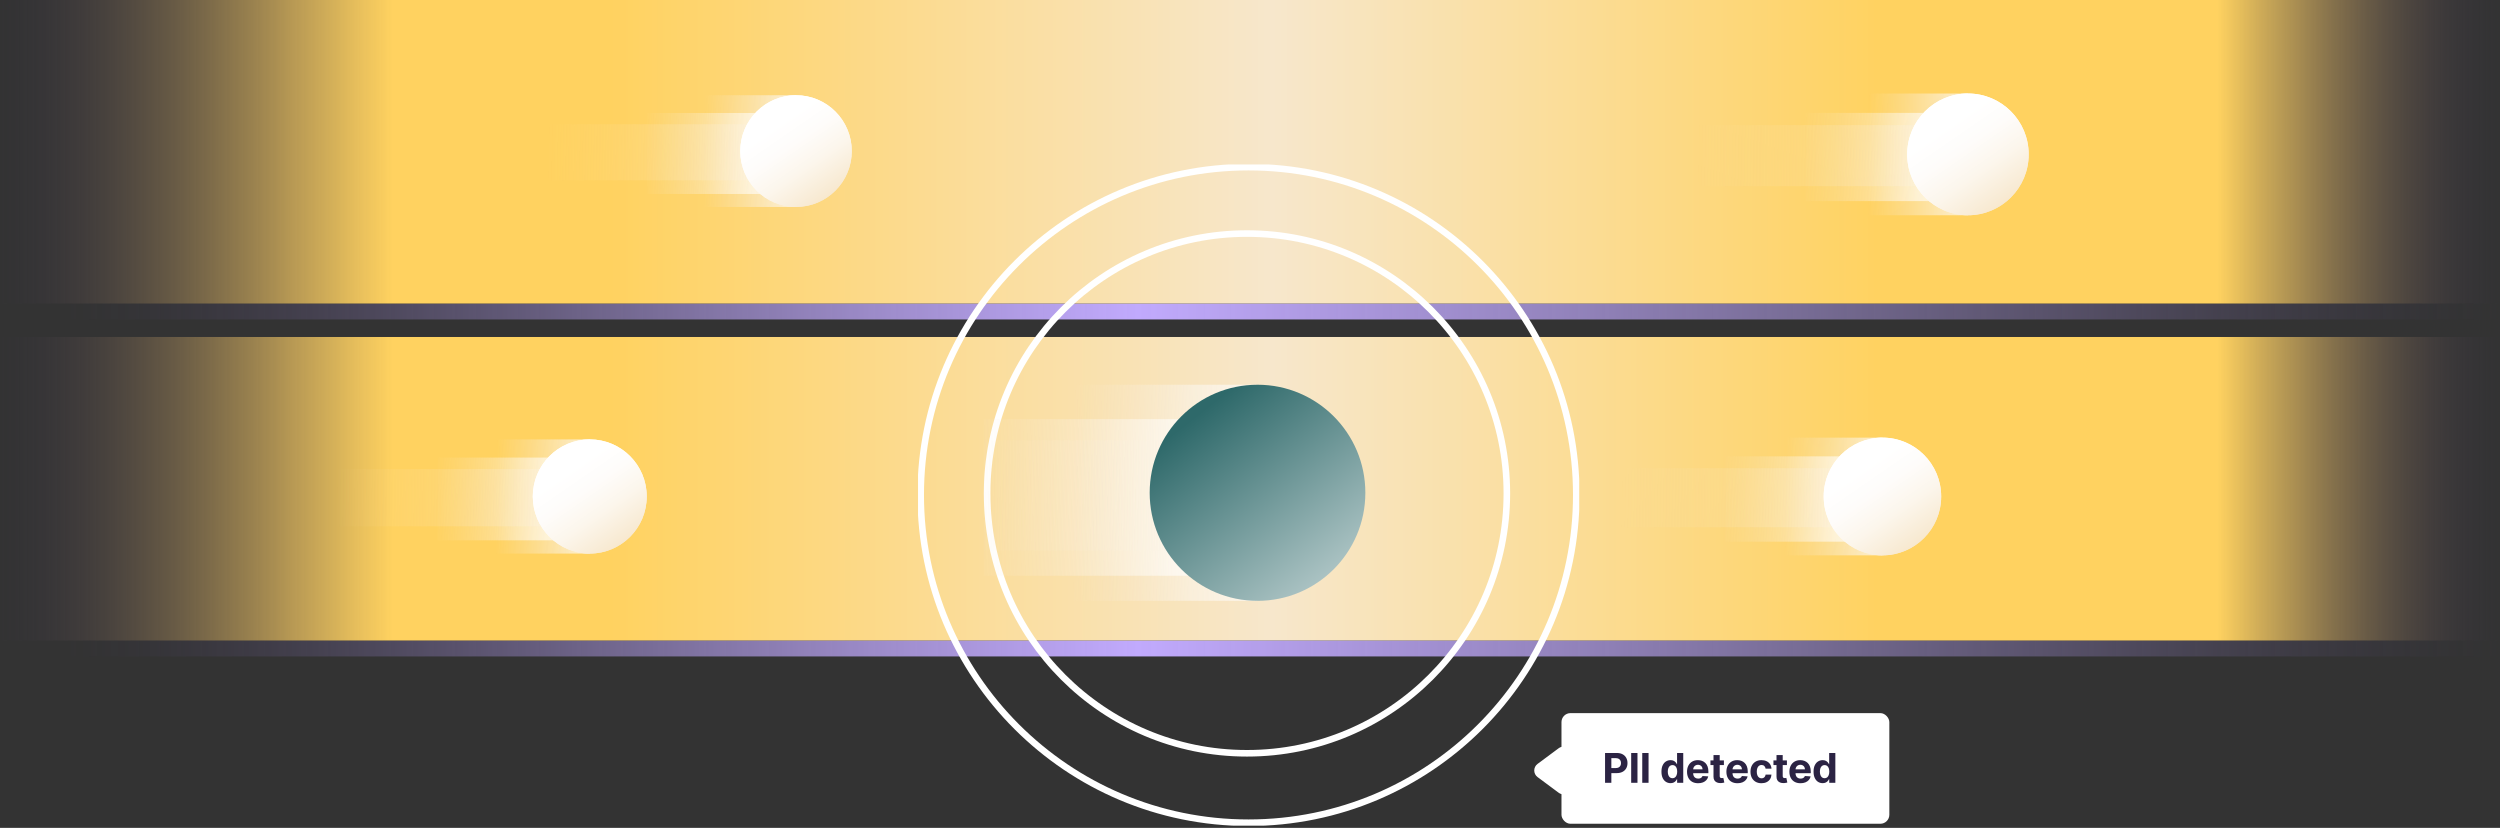 <svg width="610" height="202" viewBox="0 0 610 202" fill="none" xmlns="http://www.w3.org/2000/svg">
<rect x="0" y="0" width="610" height="202" fill="#333333" stroke="none"/>
<path d="M610 74.06H0V77.947H610V74.06Z" fill="url(#paint0_linear_3168_14550)"/>
<path d="M609.935 0H0V74.06H609.935V0Z" fill="url(#paint1_linear_3168_14550)"/>
<path d="M610 156.283H0V160.171H610V156.283Z" fill="url(#paint2_linear_3168_14550)"/>
<path d="M609.935 82.224H0V156.283H609.935V82.224Z" fill="url(#paint3_linear_3168_14550)"/>
<path d="M194.229 23.238H168.962V50.497H194.229V23.238Z" fill="url(#paint4_linear_3168_14550)"/>
<path d="M191.305 27.574H157.893V47.33H191.305V27.574Z" fill="url(#paint5_linear_3168_14550)"/>
<path d="M189.871 30.317H118V43.982H189.871V30.317Z" fill="url(#paint6_linear_3168_14550)"/>
<path d="M194.228 50.497C201.742 50.497 207.832 44.394 207.832 36.866C207.832 29.338 201.742 23.235 194.228 23.235C186.715 23.235 180.625 29.338 180.625 36.866C180.625 44.394 186.715 50.497 194.228 50.497Z" fill="url(#paint7_linear_3168_14550)"/>
<path d="M194.228 50.497C201.742 50.497 207.832 44.394 207.832 36.866C207.832 29.338 201.742 23.235 194.228 23.235C186.715 23.235 180.625 29.338 180.625 36.866C180.625 44.394 186.715 50.497 194.228 50.497Z" fill="url(#paint8_linear_3168_14550)"/>
<path d="M480.177 22.819H452.645V52.521H480.177V22.819Z" fill="url(#paint9_linear_3168_14550)"/>
<path d="M476.991 27.544H440.584V49.07H476.991V27.544Z" fill="url(#paint10_linear_3168_14550)"/>
<path d="M475.428 30.532H397.115V45.423H475.428V30.532Z" fill="url(#paint11_linear_3168_14550)"/>
<path d="M480.177 52.521C488.363 52.521 495 45.872 495 37.669C495 29.466 488.363 22.816 480.177 22.816C471.99 22.816 465.354 29.466 465.354 37.669C465.354 45.872 471.99 52.521 480.177 52.521Z" fill="url(#paint12_linear_3168_14550)"/>
<path d="M480.177 52.521C488.363 52.521 495 45.872 495 37.669C495 29.466 488.363 22.816 480.177 22.816C471.99 22.816 465.354 29.466 465.354 37.669C465.354 45.872 471.99 52.521 480.177 52.521Z" fill="url(#paint13_linear_3168_14550)"/>
<path d="M459.315 106.784H432.694V135.504H459.315V106.784Z" fill="url(#paint14_linear_3168_14550)"/>
<path d="M456.235 111.352H421.032V132.167H456.235V111.352Z" fill="url(#paint15_linear_3168_14550)"/>
<path d="M454.724 114.242H379V128.64H454.724V114.242Z" fill="url(#paint16_linear_3168_14550)"/>
<path d="M459.315 135.504C467.231 135.504 473.648 129.074 473.648 121.142C473.648 113.211 467.231 106.781 459.315 106.781C451.399 106.781 444.982 113.211 444.982 121.142C444.982 129.074 451.399 135.504 459.315 135.504Z" fill="url(#paint17_linear_3168_14550)"/>
<path d="M459.315 135.504C467.231 135.504 473.648 129.074 473.648 121.142C473.648 113.211 467.231 106.781 459.315 106.781C451.399 106.781 444.982 113.211 444.982 121.142C444.982 129.074 451.399 135.504 459.315 135.504Z" fill="url(#paint18_linear_3168_14550)"/>
<path d="M143.903 107.215H118.082V135.073H143.903V107.215Z" fill="url(#paint19_linear_3168_14550)"/>
<path d="M140.915 111.646H106.77V131.836H140.915V111.646Z" fill="url(#paint20_linear_3168_14550)"/>
<path d="M139.45 114.449H66V128.415H139.45V114.449Z" fill="url(#paint21_linear_3168_14550)"/>
<path d="M143.903 135.073C151.581 135.073 157.806 128.836 157.806 121.142C157.806 113.449 151.581 107.212 143.903 107.212C136.225 107.212 130.001 113.449 130.001 121.142C130.001 128.836 136.225 135.073 143.903 135.073Z" fill="url(#paint22_linear_3168_14550)"/>
<path d="M143.903 135.073C151.581 135.073 157.806 128.836 157.806 121.142C157.806 113.449 151.581 107.212 143.903 107.212C136.225 107.212 130.001 113.449 130.001 121.142C130.001 128.836 136.225 135.073 143.903 135.073Z" fill="url(#paint23_linear_3168_14550)"/>
<g clip-path="url(#clip0_3168_14550)">
<path d="M304.263 183.803C339.282 183.803 367.671 155.414 367.671 120.395C367.671 85.376 339.282 56.987 304.263 56.987C269.244 56.987 240.855 85.376 240.855 120.395C240.855 155.414 269.244 183.803 304.263 183.803Z" stroke="white" stroke-width="1.605" stroke-miterlimit="10"/>
<path d="M306.835 93.875H257.965V146.597H306.835V93.875Z" fill="url(#paint24_linear_3168_14550)"/>
<path d="M301.18 102.261H236.557V140.472H301.18V102.261Z" fill="url(#paint25_linear_3168_14550)"/>
<path d="M298.649 107.425H219.458V134.31H298.649V107.425Z" fill="url(#paint26_linear_3168_14550)"/>
<path d="M306.834 146.604C321.366 146.604 333.146 134.8 333.146 120.239C333.146 105.679 321.366 93.875 306.834 93.875C292.303 93.875 280.523 105.679 280.523 120.239C280.523 134.8 292.303 146.604 306.834 146.604Z" fill="url(#paint27_linear_3168_14550)"/>
</g>
<g clip-path="url(#clip1_3168_14550)">
<path d="M304.632 200.746C348.805 200.746 384.614 164.936 384.614 120.764C384.614 76.591 348.805 40.781 304.632 40.781C260.459 40.781 224.65 76.591 224.65 120.764C224.65 164.936 260.459 200.746 304.632 200.746Z" stroke="white" stroke-width="1.605" stroke-miterlimit="10"/>
</g>
<rect x="381" y="174" width="80" height="27" rx="2.2" fill="white"/>
<path d="M391.632 191V183.727H394.501C395.053 183.727 395.523 183.833 395.911 184.043C396.299 184.252 396.595 184.542 396.799 184.913C397.005 185.283 397.108 185.709 397.108 186.192C397.108 186.675 397.004 187.101 396.795 187.47C396.587 187.839 396.285 188.127 395.89 188.333C395.497 188.539 395.021 188.642 394.462 188.642H392.634V187.41H394.214C394.51 187.41 394.754 187.359 394.945 187.257C395.139 187.153 395.284 187.01 395.379 186.827C395.476 186.643 395.524 186.431 395.524 186.192C395.524 185.95 395.476 185.74 395.379 185.56C395.284 185.377 395.139 185.237 394.945 185.137C394.751 185.035 394.505 184.984 394.207 184.984H393.17V191H391.632ZM399.544 183.727V191H398.007V183.727H399.544ZM402.247 183.727V191H400.709V183.727H402.247ZM407.608 191.089C407.194 191.089 406.819 190.982 406.482 190.769C406.149 190.554 405.883 190.238 405.687 189.821C405.493 189.402 405.396 188.888 405.396 188.28C405.396 187.655 405.496 187.135 405.698 186.721C405.899 186.304 406.166 185.993 406.5 185.787C406.836 185.579 407.205 185.474 407.605 185.474C407.91 185.474 408.165 185.527 408.368 185.631C408.574 185.732 408.74 185.86 408.865 186.014C408.993 186.166 409.09 186.315 409.156 186.462H409.203V183.727H410.712V191H409.22V190.126H409.156C409.085 190.278 408.985 190.428 408.855 190.577C408.727 190.724 408.56 190.846 408.354 190.943C408.15 191.04 407.902 191.089 407.608 191.089ZM408.088 189.885C408.331 189.885 408.537 189.819 408.705 189.686C408.876 189.551 409.006 189.363 409.096 189.121C409.188 188.88 409.235 188.597 409.235 188.273C409.235 187.948 409.19 187.667 409.1 187.428C409.01 187.188 408.879 187.004 408.709 186.874C408.539 186.743 408.331 186.678 408.088 186.678C407.839 186.678 407.629 186.746 407.459 186.881C407.289 187.016 407.16 187.203 407.072 187.442C406.984 187.681 406.941 187.958 406.941 188.273C406.941 188.59 406.984 188.871 407.072 189.114C407.162 189.356 407.291 189.545 407.459 189.683C407.629 189.817 407.839 189.885 408.088 189.885ZM414.341 191.107C413.78 191.107 413.297 190.993 412.893 190.766C412.49 190.536 412.18 190.212 411.962 189.793C411.744 189.371 411.635 188.873 411.635 188.298C411.635 187.737 411.744 187.244 411.962 186.82C412.18 186.397 412.487 186.066 412.882 185.83C413.28 185.593 413.746 185.474 414.281 185.474C414.641 185.474 414.976 185.532 415.286 185.648C415.599 185.762 415.871 185.934 416.103 186.163C416.337 186.393 416.519 186.682 416.65 187.03C416.78 187.375 416.845 187.78 416.845 188.244V188.66H412.239V187.722H415.421C415.421 187.504 415.374 187.312 415.279 187.143C415.184 186.975 415.053 186.844 414.885 186.749C414.719 186.652 414.526 186.604 414.306 186.604C414.076 186.604 413.873 186.657 413.695 186.763C413.52 186.868 413.383 187.009 413.283 187.186C413.184 187.361 413.133 187.557 413.131 187.772V188.663C413.131 188.933 413.18 189.166 413.28 189.363C413.381 189.559 413.525 189.711 413.709 189.817C413.894 189.924 414.113 189.977 414.366 189.977C414.534 189.977 414.688 189.954 414.828 189.906C414.968 189.859 415.087 189.788 415.187 189.693C415.286 189.598 415.362 189.482 415.414 189.345L416.813 189.438C416.742 189.774 416.596 190.067 416.376 190.318C416.158 190.567 415.877 190.761 415.531 190.901C415.188 191.038 414.791 191.107 414.341 191.107ZM420.633 185.545V186.682H417.349V185.545H420.633ZM418.094 184.239H419.607V189.324C419.607 189.464 419.629 189.572 419.671 189.651C419.714 189.726 419.773 189.78 419.849 189.81C419.927 189.841 420.017 189.857 420.119 189.857C420.19 189.857 420.261 189.851 420.332 189.839C420.403 189.825 420.457 189.814 420.495 189.807L420.733 190.933C420.657 190.956 420.551 190.983 420.413 191.014C420.276 191.047 420.109 191.067 419.913 191.075C419.548 191.089 419.228 191.04 418.954 190.929C418.682 190.818 418.47 190.645 418.318 190.411C418.167 190.176 418.092 189.88 418.094 189.523V184.239ZM423.946 191.107C423.385 191.107 422.902 190.993 422.497 190.766C422.095 190.536 421.785 190.212 421.567 189.793C421.349 189.371 421.24 188.873 421.24 188.298C421.24 187.737 421.349 187.244 421.567 186.82C421.785 186.397 422.091 186.066 422.487 185.83C422.884 185.593 423.351 185.474 423.886 185.474C424.246 185.474 424.581 185.532 424.891 185.648C425.203 185.762 425.475 185.934 425.707 186.163C425.942 186.393 426.124 186.682 426.254 187.03C426.385 187.375 426.45 187.78 426.45 188.244V188.66H421.844V187.722H425.026C425.026 187.504 424.978 187.312 424.884 187.143C424.789 186.975 424.658 186.844 424.489 186.749C424.324 186.652 424.131 186.604 423.911 186.604C423.681 186.604 423.477 186.657 423.3 186.763C423.125 186.868 422.987 187.009 422.888 187.186C422.788 187.361 422.738 187.557 422.735 187.772V188.663C422.735 188.933 422.785 189.166 422.884 189.363C422.986 189.559 423.129 189.711 423.314 189.817C423.499 189.924 423.718 189.977 423.971 189.977C424.139 189.977 424.293 189.954 424.433 189.906C424.572 189.859 424.692 189.788 424.791 189.693C424.891 189.598 424.966 189.482 425.019 189.345L426.418 189.438C426.347 189.774 426.201 190.067 425.981 190.318C425.763 190.567 425.481 190.761 425.136 190.901C424.792 191.038 424.396 191.107 423.946 191.107ZM429.801 191.107C429.243 191.107 428.762 190.988 428.36 190.751C427.96 190.512 427.652 190.181 427.436 189.757C427.223 189.333 427.117 188.846 427.117 188.294C427.117 187.735 427.224 187.245 427.44 186.824C427.658 186.4 427.967 186.07 428.367 185.833C428.767 185.594 429.243 185.474 429.794 185.474C430.27 185.474 430.687 185.561 431.044 185.734C431.402 185.906 431.685 186.149 431.893 186.462C432.101 186.774 432.216 187.141 432.237 187.562H430.81C430.77 187.29 430.663 187.071 430.49 186.906C430.32 186.737 430.096 186.653 429.819 186.653C429.585 186.653 429.38 186.717 429.205 186.845C429.032 186.971 428.897 187.154 428.8 187.396C428.703 187.637 428.654 187.929 428.654 188.273C428.654 188.621 428.702 188.917 428.796 189.161C428.893 189.404 429.03 189.59 429.205 189.718C429.38 189.846 429.585 189.91 429.819 189.91C429.992 189.91 430.147 189.874 430.284 189.803C430.424 189.732 430.539 189.629 430.629 189.494C430.721 189.357 430.781 189.192 430.81 189.001H432.237C432.214 189.417 432.1 189.784 431.897 190.102C431.695 190.416 431.417 190.663 431.062 190.84C430.707 191.018 430.287 191.107 429.801 191.107ZM436.007 185.545V186.682H432.723V185.545H436.007ZM433.468 184.239H434.981V189.324C434.981 189.464 435.002 189.572 435.045 189.651C435.088 189.726 435.147 189.78 435.223 189.81C435.301 189.841 435.391 189.857 435.492 189.857C435.563 189.857 435.634 189.851 435.705 189.839C435.776 189.825 435.831 189.814 435.869 189.807L436.107 190.933C436.031 190.956 435.924 190.983 435.787 191.014C435.65 191.047 435.483 191.067 435.286 191.075C434.922 191.089 434.602 191.04 434.328 190.929C434.055 190.818 433.843 190.645 433.692 190.411C433.54 190.176 433.466 189.88 433.468 189.523V184.239ZM439.32 191.107C438.759 191.107 438.276 190.993 437.871 190.766C437.469 190.536 437.158 190.212 436.941 189.793C436.723 189.371 436.614 188.873 436.614 188.298C436.614 187.737 436.723 187.244 436.941 186.82C437.158 186.397 437.465 186.066 437.86 185.83C438.258 185.593 438.725 185.474 439.26 185.474C439.619 185.474 439.954 185.532 440.265 185.648C440.577 185.762 440.849 185.934 441.081 186.163C441.316 186.393 441.498 186.682 441.628 187.03C441.758 187.375 441.824 187.78 441.824 188.244V188.66H437.218V187.722H440.4C440.4 187.504 440.352 187.312 440.257 187.143C440.163 186.975 440.031 186.844 439.863 186.749C439.698 186.652 439.505 186.604 439.284 186.604C439.055 186.604 438.851 186.657 438.674 186.763C438.498 186.868 438.361 187.009 438.262 187.186C438.162 187.361 438.111 187.557 438.109 187.772V188.663C438.109 188.933 438.159 189.166 438.258 189.363C438.36 189.559 438.503 189.711 438.688 189.817C438.873 189.924 439.092 189.977 439.345 189.977C439.513 189.977 439.667 189.954 439.806 189.906C439.946 189.859 440.066 189.788 440.165 189.693C440.265 189.598 440.34 189.482 440.392 189.345L441.792 189.438C441.721 189.774 441.575 190.067 441.355 190.318C441.137 190.567 440.855 190.761 440.51 190.901C440.166 191.038 439.77 191.107 439.32 191.107ZM444.721 191.089C444.306 191.089 443.931 190.982 443.595 190.769C443.261 190.554 442.996 190.238 442.8 189.821C442.605 189.402 442.508 188.888 442.508 188.28C442.508 187.655 442.609 187.135 442.81 186.721C443.011 186.304 443.279 185.993 443.613 185.787C443.949 185.579 444.317 185.474 444.717 185.474C445.023 185.474 445.277 185.527 445.481 185.631C445.687 185.732 445.852 185.86 445.978 186.014C446.106 186.166 446.203 186.315 446.269 186.462H446.315V183.727H447.824V191H446.333V190.126H446.269C446.198 190.278 446.097 190.428 445.967 190.577C445.839 190.724 445.672 190.846 445.466 190.943C445.263 191.04 445.014 191.089 444.721 191.089ZM445.2 189.885C445.444 189.885 445.65 189.819 445.818 189.686C445.988 189.551 446.119 189.363 446.209 189.121C446.301 188.88 446.347 188.597 446.347 188.273C446.347 187.948 446.302 187.667 446.212 187.428C446.122 187.188 445.992 187.004 445.822 186.874C445.651 186.743 445.444 186.678 445.2 186.678C444.951 186.678 444.742 186.746 444.572 186.881C444.401 187.016 444.272 187.203 444.184 187.442C444.097 187.681 444.053 187.958 444.053 188.273C444.053 188.59 444.097 188.871 444.184 189.114C444.274 189.356 444.403 189.545 444.572 189.683C444.742 189.817 444.951 189.885 445.2 189.885Z" fill="#2B2343"/>
<path d="M375.163 189.606C374.086 188.806 374.086 187.194 375.163 186.394L380.308 182.575C381.628 181.596 383.5 182.538 383.5 184.181L383.5 191.819C383.5 193.462 381.628 194.404 380.308 193.425L375.163 189.606Z" fill="white"/>
<defs>
<linearGradient id="paint0_linear_3168_14550" x1="15.842" y1="76.013" x2="610.876" y2="76.013" gradientUnits="userSpaceOnUse">
<stop stop-color="#372D56" stop-opacity="0"/>
<stop offset="0.018" stop-color="#463B69" stop-opacity="0.04"/>
<stop offset="0.061" stop-color="#675890" stop-opacity="0.138"/>
<stop offset="0.107" stop-color="#8372B2" stop-opacity="0.243"/>
<stop offset="0.156" stop-color="#9986CD" stop-opacity="0.354"/>
<stop offset="0.209" stop-color="#AB96E2" stop-opacity="0.474"/>
<stop offset="0.267" stop-color="#B7A1F1" stop-opacity="0.608"/>
<stop offset="0.336" stop-color="#BFA8FA" stop-opacity="0.764"/>
<stop offset="0.44" stop-color="#C1AAFD"/>
<stop offset="0.622" stop-color="#BFA8FB" stop-opacity="0.674"/>
<stop offset="0.708" stop-color="#B9A3F3" stop-opacity="0.521"/>
<stop offset="0.774" stop-color="#AE99E6" stop-opacity="0.403"/>
<stop offset="0.83" stop-color="#9F8BD4" stop-opacity="0.304"/>
<stop offset="0.878" stop-color="#8B7ABC" stop-opacity="0.217"/>
<stop offset="0.923" stop-color="#73649F" stop-opacity="0.137"/>
<stop offset="0.963" stop-color="#574A7D" stop-opacity="0.066"/>
<stop offset="1" stop-color="#372D56" stop-opacity="0"/>
</linearGradient>
<linearGradient id="paint1_linear_3168_14550" x1="0" y1="37.039" x2="609.966" y2="37.039" gradientUnits="userSpaceOnUse">
<stop stop-color="#372D56" stop-opacity="0"/>
<stop offset="0.023" stop-color="#615058" stop-opacity="0.148"/>
<stop offset="0.057" stop-color="#997E5B" stop-opacity="0.364"/>
<stop offset="0.089" stop-color="#C5A25D" stop-opacity="0.566"/>
<stop offset="0.117" stop-color="#E5BC5F" stop-opacity="0.745"/>
<stop offset="0.141" stop-color="#F8CC60" stop-opacity="0.896"/>
<stop offset="0.157" stop-color="#FFD260"/>
<stop offset="0.244" stop-color="#FFD260"/>
<stop offset="0.357" stop-color="#FCDA8C"/>
<stop offset="0.509" stop-color="#F7E7CC"/>
<stop offset="0.753" stop-color="#FFD260"/>
<stop offset="0.887" stop-color="#FFD260"/>
<stop offset="0.898" stop-color="#F4C95F" stop-opacity="0.896"/>
<stop offset="0.919" stop-color="#D7B15E" stop-opacity="0.714"/>
<stop offset="0.946" stop-color="#A88A5C" stop-opacity="0.475"/>
<stop offset="0.978" stop-color="#675558" stop-opacity="0.192"/>
<stop offset="1" stop-color="#372D56" stop-opacity="0"/>
</linearGradient>
<linearGradient id="paint2_linear_3168_14550" x1="15.842" y1="158.23" x2="610.876" y2="158.23" gradientUnits="userSpaceOnUse">
<stop stop-color="#372D56" stop-opacity="0"/>
<stop offset="0.018" stop-color="#463B69" stop-opacity="0.04"/>
<stop offset="0.061" stop-color="#675890" stop-opacity="0.138"/>
<stop offset="0.107" stop-color="#8372B2" stop-opacity="0.243"/>
<stop offset="0.156" stop-color="#9986CD" stop-opacity="0.354"/>
<stop offset="0.209" stop-color="#AB96E2" stop-opacity="0.474"/>
<stop offset="0.267" stop-color="#B7A1F1" stop-opacity="0.608"/>
<stop offset="0.336" stop-color="#BFA8FA" stop-opacity="0.764"/>
<stop offset="0.44" stop-color="#C1AAFD"/>
<stop offset="0.622" stop-color="#BFA8FB" stop-opacity="0.674"/>
<stop offset="0.708" stop-color="#B9A3F3" stop-opacity="0.521"/>
<stop offset="0.774" stop-color="#AE99E6" stop-opacity="0.403"/>
<stop offset="0.83" stop-color="#9F8BD4" stop-opacity="0.304"/>
<stop offset="0.878" stop-color="#8B7ABC" stop-opacity="0.217"/>
<stop offset="0.923" stop-color="#73649F" stop-opacity="0.137"/>
<stop offset="0.963" stop-color="#574A7D" stop-opacity="0.066"/>
<stop offset="1" stop-color="#372D56" stop-opacity="0"/>
</linearGradient>
<linearGradient id="paint3_linear_3168_14550" x1="0" y1="119.263" x2="609.966" y2="119.263" gradientUnits="userSpaceOnUse">
<stop stop-color="#372D56" stop-opacity="0"/>
<stop offset="0.023" stop-color="#615058" stop-opacity="0.148"/>
<stop offset="0.057" stop-color="#997E5B" stop-opacity="0.364"/>
<stop offset="0.089" stop-color="#C5A25D" stop-opacity="0.566"/>
<stop offset="0.117" stop-color="#E5BC5F" stop-opacity="0.745"/>
<stop offset="0.141" stop-color="#F8CC60" stop-opacity="0.896"/>
<stop offset="0.157" stop-color="#FFD260"/>
<stop offset="0.244" stop-color="#FFD260"/>
<stop offset="0.357" stop-color="#FCDA8C"/>
<stop offset="0.509" stop-color="#F7E7CC"/>
<stop offset="0.753" stop-color="#FFD260"/>
<stop offset="0.887" stop-color="#FFD260"/>
<stop offset="0.898" stop-color="#F4C95F" stop-opacity="0.896"/>
<stop offset="0.919" stop-color="#D7B15E" stop-opacity="0.714"/>
<stop offset="0.946" stop-color="#A88A5C" stop-opacity="0.475"/>
<stop offset="0.978" stop-color="#675558" stop-opacity="0.192"/>
<stop offset="1" stop-color="#372D56" stop-opacity="0"/>
</linearGradient>
<linearGradient id="paint4_linear_3168_14550" x1="201.512" y1="36.901" x2="164.922" y2="36.448" gradientUnits="userSpaceOnUse">
<stop stop-color="white"/>
<stop offset="0.11" stop-color="#FEFCF9" stop-opacity="0.89"/>
<stop offset="0.35" stop-color="#FBF5EB" stop-opacity="0.61"/>
<stop offset="0.69" stop-color="#F8EAD4" stop-opacity="0.17"/>
<stop offset="0.81" stop-color="#F7E7CC" stop-opacity="0"/>
</linearGradient>
<linearGradient id="paint5_linear_3168_14550" x1="183.899" y1="37.686" x2="147.45" y2="36.768" gradientUnits="userSpaceOnUse">
<stop stop-color="white" stop-opacity="0.6"/>
<stop offset="0.16" stop-color="#FDFAF5" stop-opacity="0.49"/>
<stop offset="0.49" stop-color="#F9EFDE" stop-opacity="0.21"/>
<stop offset="0.74" stop-color="#F7E7CC" stop-opacity="0"/>
</linearGradient>
<linearGradient id="paint6_linear_3168_14550" x1="240.99" y1="35.129" x2="96.008" y2="31.854" gradientUnits="userSpaceOnUse">
<stop stop-color="white" stop-opacity="0.6"/>
<stop offset="0.16" stop-color="#FDFAF5" stop-opacity="0.49"/>
<stop offset="0.49" stop-color="#F9EFDE" stop-opacity="0.21"/>
<stop offset="0.74" stop-color="#F7E7CC" stop-opacity="0"/>
</linearGradient>
<linearGradient id="paint7_linear_3168_14550" x1="189.848" y1="30.497" x2="205.33" y2="52.916" gradientUnits="userSpaceOnUse">
<stop stop-color="white"/>
<stop offset="0.22" stop-color="#FEFCFA"/>
<stop offset="0.46" stop-color="#FCF6EC"/>
<stop offset="0.72" stop-color="#F8EBD5"/>
<stop offset="0.81" stop-color="#F7E7CC"/>
</linearGradient>
<linearGradient id="paint8_linear_3168_14550" x1="189.848" y1="30.497" x2="205.33" y2="52.916" gradientUnits="userSpaceOnUse">
<stop stop-color="white"/>
<stop offset="0.22" stop-color="#FEFCFA"/>
<stop offset="0.46" stop-color="#FCF6EC"/>
<stop offset="0.72" stop-color="#F8EBD5"/>
<stop offset="0.81" stop-color="#F7E7CC"/>
</linearGradient>
<linearGradient id="paint9_linear_3168_14550" x1="488.113" y1="37.706" x2="448.244" y2="37.214" gradientUnits="userSpaceOnUse">
<stop stop-color="white"/>
<stop offset="0.11" stop-color="#FEFCF9" stop-opacity="0.89"/>
<stop offset="0.35" stop-color="#FBF5EB" stop-opacity="0.61"/>
<stop offset="0.69" stop-color="#F8EAD4" stop-opacity="0.17"/>
<stop offset="0.81" stop-color="#F7E7CC" stop-opacity="0"/>
</linearGradient>
<linearGradient id="paint10_linear_3168_14550" x1="468.922" y1="38.562" x2="429.205" y2="37.562" gradientUnits="userSpaceOnUse">
<stop stop-color="white" stop-opacity="0.6"/>
<stop offset="0.16" stop-color="#FDFAF5" stop-opacity="0.49"/>
<stop offset="0.49" stop-color="#F9EFDE" stop-opacity="0.21"/>
<stop offset="0.74" stop-color="#F7E7CC" stop-opacity="0"/>
</linearGradient>
<linearGradient id="paint11_linear_3168_14550" x1="531.13" y1="35.776" x2="373.152" y2="32.208" gradientUnits="userSpaceOnUse">
<stop stop-color="white" stop-opacity="0.6"/>
<stop offset="0.16" stop-color="#FDFAF5" stop-opacity="0.49"/>
<stop offset="0.49" stop-color="#F9EFDE" stop-opacity="0.21"/>
<stop offset="0.74" stop-color="#F7E7CC" stop-opacity="0"/>
</linearGradient>
<linearGradient id="paint12_linear_3168_14550" x1="475.403" y1="30.729" x2="492.273" y2="55.157" gradientUnits="userSpaceOnUse">
<stop stop-color="white"/>
<stop offset="0.22" stop-color="#FEFCFA"/>
<stop offset="0.46" stop-color="#FCF6EC"/>
<stop offset="0.72" stop-color="#F8EBD5"/>
<stop offset="0.81" stop-color="#F7E7CC"/>
</linearGradient>
<linearGradient id="paint13_linear_3168_14550" x1="475.403" y1="30.729" x2="492.273" y2="55.157" gradientUnits="userSpaceOnUse">
<stop stop-color="white"/>
<stop offset="0.22" stop-color="#FEFCFA"/>
<stop offset="0.46" stop-color="#FCF6EC"/>
<stop offset="0.72" stop-color="#F8EBD5"/>
<stop offset="0.81" stop-color="#F7E7CC"/>
</linearGradient>
<linearGradient id="paint14_linear_3168_14550" x1="466.989" y1="121.179" x2="428.438" y2="120.702" gradientUnits="userSpaceOnUse">
<stop stop-color="white"/>
<stop offset="0.11" stop-color="#FEFCF9" stop-opacity="0.89"/>
<stop offset="0.35" stop-color="#FBF5EB" stop-opacity="0.61"/>
<stop offset="0.69" stop-color="#F8EAD4" stop-opacity="0.17"/>
<stop offset="0.81" stop-color="#F7E7CC" stop-opacity="0"/>
</linearGradient>
<linearGradient id="paint15_linear_3168_14550" x1="448.432" y1="122.007" x2="410.029" y2="121.039" gradientUnits="userSpaceOnUse">
<stop stop-color="white" stop-opacity="0.6"/>
<stop offset="0.16" stop-color="#FDFAF5" stop-opacity="0.49"/>
<stop offset="0.49" stop-color="#F9EFDE" stop-opacity="0.21"/>
<stop offset="0.74" stop-color="#F7E7CC" stop-opacity="0"/>
</linearGradient>
<linearGradient id="paint16_linear_3168_14550" x1="508.583" y1="119.312" x2="355.829" y2="115.862" gradientUnits="userSpaceOnUse">
<stop stop-color="white" stop-opacity="0.6"/>
<stop offset="0.16" stop-color="#FDFAF5" stop-opacity="0.49"/>
<stop offset="0.49" stop-color="#F9EFDE" stop-opacity="0.21"/>
<stop offset="0.74" stop-color="#F7E7CC" stop-opacity="0"/>
</linearGradient>
<linearGradient id="paint17_linear_3168_14550" x1="454.7" y1="114.432" x2="471.011" y2="138.053" gradientUnits="userSpaceOnUse">
<stop stop-color="white"/>
<stop offset="0.22" stop-color="#FEFCFA"/>
<stop offset="0.46" stop-color="#FCF6EC"/>
<stop offset="0.72" stop-color="#F8EBD5"/>
<stop offset="0.81" stop-color="#F7E7CC"/>
</linearGradient>
<linearGradient id="paint18_linear_3168_14550" x1="454.7" y1="114.432" x2="471.011" y2="138.053" gradientUnits="userSpaceOnUse">
<stop stop-color="white"/>
<stop offset="0.22" stop-color="#FEFCFA"/>
<stop offset="0.46" stop-color="#FCF6EC"/>
<stop offset="0.72" stop-color="#F8EBD5"/>
<stop offset="0.81" stop-color="#F7E7CC"/>
</linearGradient>
<linearGradient id="paint19_linear_3168_14550" x1="151.346" y1="121.178" x2="113.953" y2="120.716" gradientUnits="userSpaceOnUse">
<stop stop-color="white"/>
<stop offset="0.11" stop-color="#FEFCF9" stop-opacity="0.89"/>
<stop offset="0.35" stop-color="#FBF5EB" stop-opacity="0.61"/>
<stop offset="0.69" stop-color="#F8EAD4" stop-opacity="0.17"/>
<stop offset="0.81" stop-color="#F7E7CC" stop-opacity="0"/>
</linearGradient>
<linearGradient id="paint20_linear_3168_14550" x1="133.347" y1="121.981" x2="96.097" y2="121.042" gradientUnits="userSpaceOnUse">
<stop stop-color="white" stop-opacity="0.6"/>
<stop offset="0.16" stop-color="#FDFAF5" stop-opacity="0.49"/>
<stop offset="0.49" stop-color="#F9EFDE" stop-opacity="0.21"/>
<stop offset="0.74" stop-color="#F7E7CC" stop-opacity="0"/>
</linearGradient>
<linearGradient id="paint21_linear_3168_14550" x1="191.692" y1="119.367" x2="43.525" y2="116.021" gradientUnits="userSpaceOnUse">
<stop stop-color="white" stop-opacity="0.6"/>
<stop offset="0.16" stop-color="#FDFAF5" stop-opacity="0.49"/>
<stop offset="0.49" stop-color="#F9EFDE" stop-opacity="0.21"/>
<stop offset="0.74" stop-color="#F7E7CC" stop-opacity="0"/>
</linearGradient>
<linearGradient id="paint22_linear_3168_14550" x1="139.426" y1="114.633" x2="155.248" y2="137.545" gradientUnits="userSpaceOnUse">
<stop stop-color="white"/>
<stop offset="0.22" stop-color="#FEFCFA"/>
<stop offset="0.46" stop-color="#FCF6EC"/>
<stop offset="0.72" stop-color="#F8EBD5"/>
<stop offset="0.81" stop-color="#F7E7CC"/>
</linearGradient>
<linearGradient id="paint23_linear_3168_14550" x1="139.426" y1="114.633" x2="155.248" y2="137.545" gradientUnits="userSpaceOnUse">
<stop stop-color="white"/>
<stop offset="0.22" stop-color="#FEFCFA"/>
<stop offset="0.46" stop-color="#FCF6EC"/>
<stop offset="0.72" stop-color="#F8EBD5"/>
<stop offset="0.81" stop-color="#F7E7CC"/>
</linearGradient>
<linearGradient id="paint24_linear_3168_14550" x1="312.456" y1="120.307" x2="250.153" y2="119.425" gradientUnits="userSpaceOnUse">
<stop stop-color="white"/>
<stop stop-color="#FEFCF9" stop-opacity="0.89"/>
<stop offset="0.35" stop-color="#FBF5EB" stop-opacity="0.61"/>
<stop offset="0.69" stop-color="#F8EAD4" stop-opacity="0.17"/>
<stop offset="0.81" stop-color="#F7E7CC" stop-opacity="0"/>
</linearGradient>
<linearGradient id="paint25_linear_3168_14550" x1="286.857" y1="121.826" x2="216.358" y2="120.044" gradientUnits="userSpaceOnUse">
<stop stop-color="white" stop-opacity="0.6"/>
<stop offset="0.16" stop-color="#FDFAF5" stop-opacity="0.49"/>
<stop offset="0.49" stop-color="#F9EFDE" stop-opacity="0.21"/>
<stop offset="0.74" stop-color="#F7E7CC" stop-opacity="0"/>
</linearGradient>
<linearGradient id="paint26_linear_3168_14550" x1="339.866" y1="121.286" x2="195.108" y2="119.262" gradientUnits="userSpaceOnUse">
<stop stop-color="white" stop-opacity="0.6"/>
<stop offset="0.16" stop-color="#FDFAF5" stop-opacity="0.49"/>
<stop offset="0.49" stop-color="#F9EFDE" stop-opacity="0.21"/>
<stop offset="0.74" stop-color="#F7E7CC" stop-opacity="0"/>
</linearGradient>
<linearGradient id="paint27_linear_3168_14550" x1="349" y1="178" x2="289.858" y2="103.112" gradientUnits="userSpaceOnUse">
<stop offset="0.112" stop-color="white"/>
<stop offset="1" stop-color="#2E696A"/>
</linearGradient>
<clipPath id="clip0_3168_14550">
<rect width="133.135" height="133.135" fill="white" transform="translate(240.015 53.739)"/>
</clipPath>
<clipPath id="clip1_3168_14550">
<rect width="161.329" height="161.329" fill="white" transform="translate(224 40.132)"/>
</clipPath>
</defs>
</svg>
